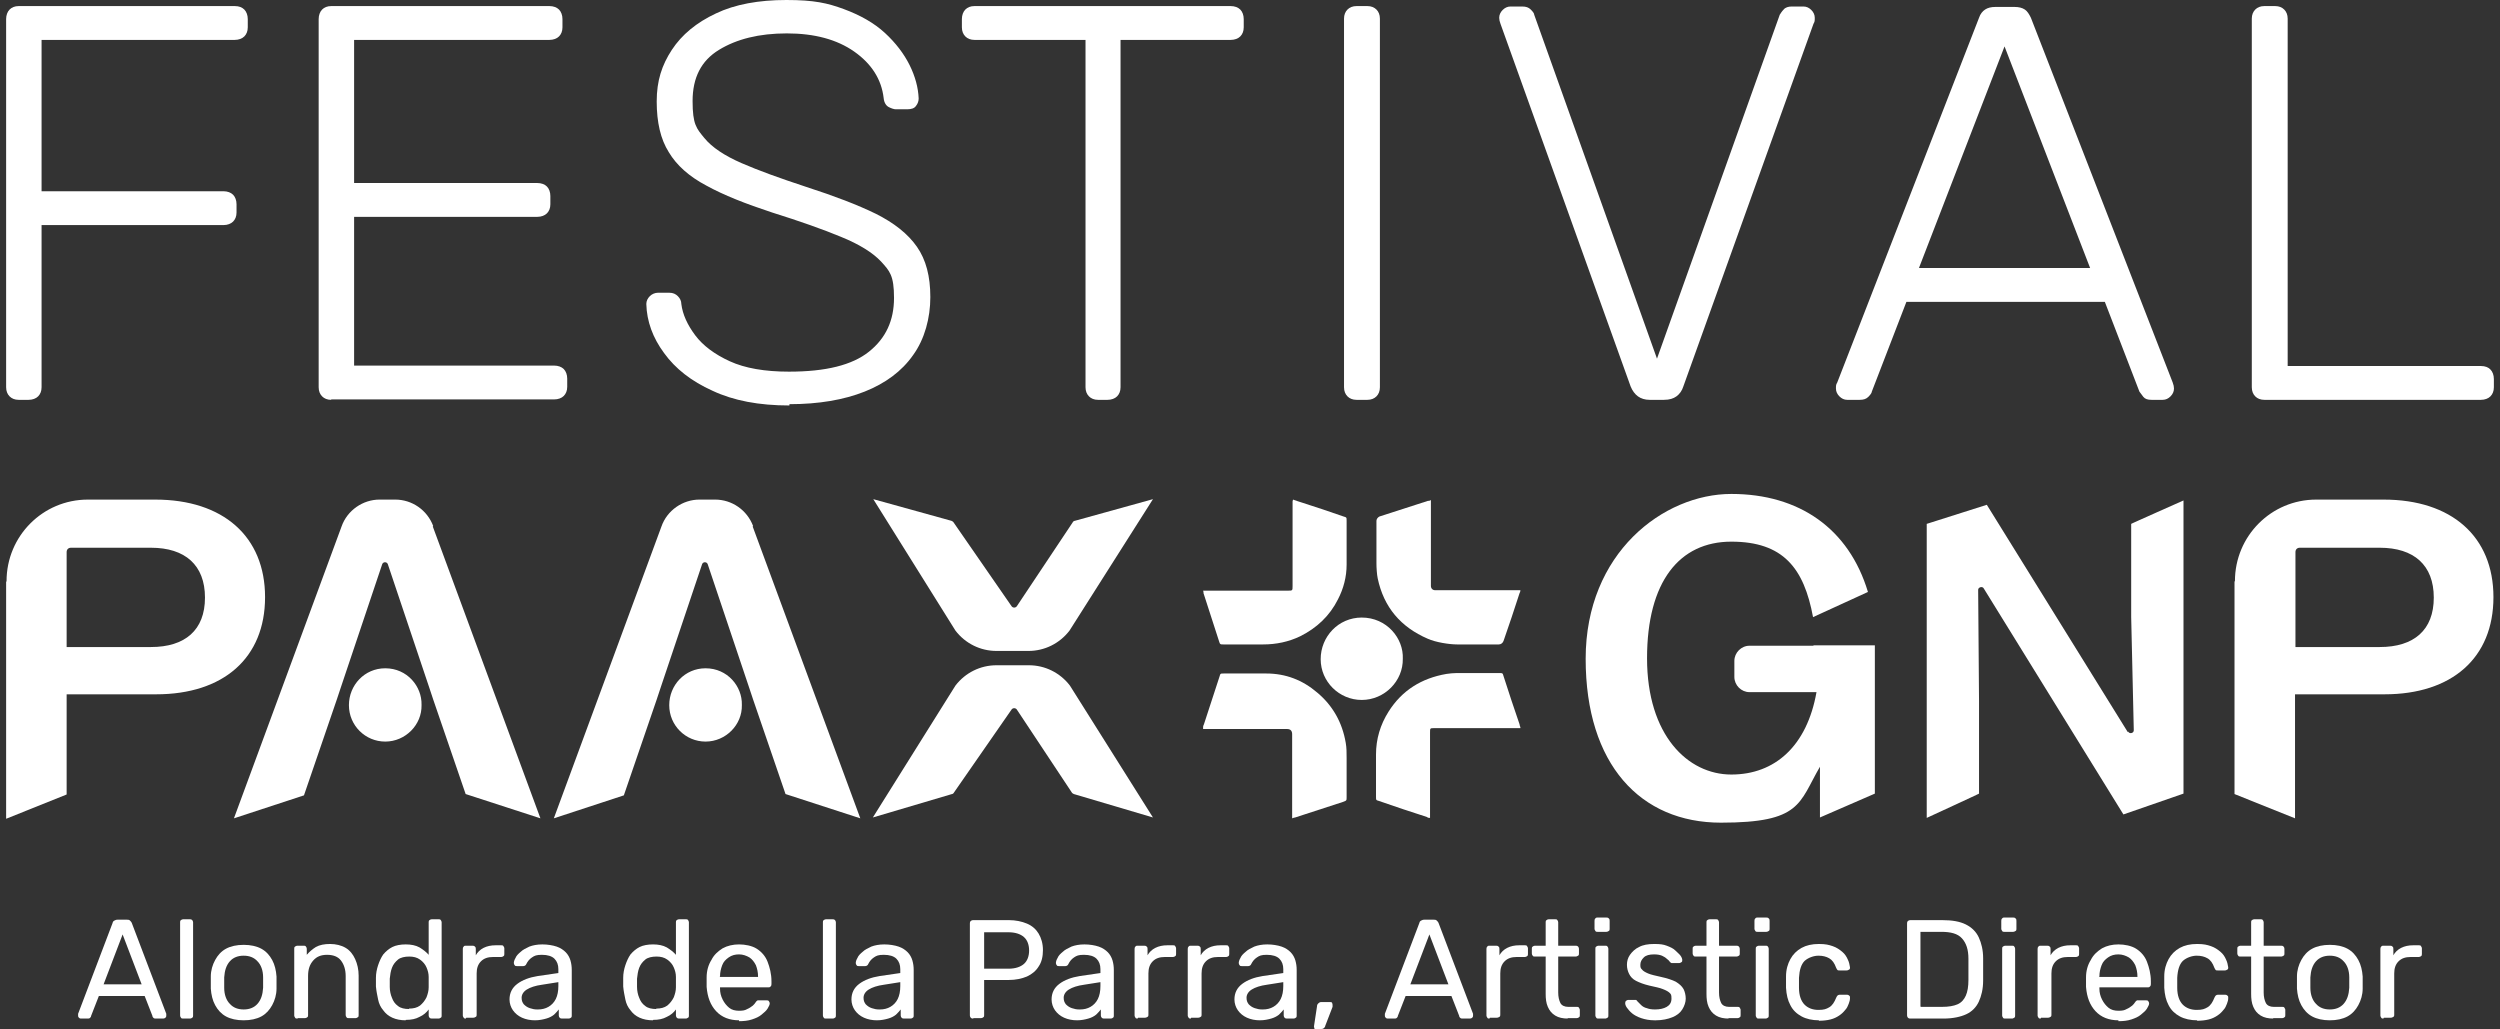 <svg width="204" height="84" viewBox="0 0 204 84" fill="none" xmlns="http://www.w3.org/2000/svg">
<rect x="0" y="0" width="204" height="84" fill="#333333" stroke="none"/>
<path d="M182.371 47.419C182.371 43.739 185.334 40.767 189.002 40.767H194.505C200.043 40.767 203.465 43.775 203.465 48.729C203.465 53.683 200.078 56.656 194.576 56.656H187.274V66.776L182.336 64.795V47.455L182.371 47.419ZM187.309 45.013V52.798H194.188C196.974 52.798 198.597 51.418 198.597 48.764C198.597 46.11 196.974 44.695 194.188 44.695H187.662C187.45 44.695 187.309 44.836 187.309 45.048V45.013Z" fill="white"/>
<path d="M1.523 32.627C1.205 32.627 0.959 32.521 0.782 32.344C0.606 32.167 0.5 31.92 0.5 31.601V1.557C0.5 1.239 0.606 0.956 0.782 0.779C0.959 0.602 1.205 0.496 1.523 0.496H19.16C19.512 0.496 19.759 0.602 19.936 0.779C20.112 0.956 20.218 1.239 20.218 1.557V2.23C20.218 2.548 20.112 2.796 19.936 2.973C19.759 3.15 19.477 3.256 19.16 3.256H3.392V15.606H18.243C18.56 15.606 18.842 15.712 19.019 15.889C19.195 16.066 19.301 16.349 19.301 16.668V17.34C19.301 17.659 19.195 17.906 19.019 18.083C18.842 18.26 18.56 18.366 18.243 18.366H3.392V31.601C3.392 31.92 3.287 32.167 3.11 32.344C2.934 32.521 2.652 32.627 2.334 32.627H1.523Z" fill="white"/>
<path d="M27.026 32.627C26.708 32.627 26.461 32.521 26.285 32.344C26.109 32.167 26.003 31.92 26.003 31.601V1.557C26.003 1.239 26.109 0.956 26.285 0.779C26.461 0.602 26.708 0.496 27.026 0.496H44.839C45.157 0.496 45.439 0.602 45.615 0.779C45.791 0.956 45.897 1.239 45.897 1.557V2.23C45.897 2.548 45.791 2.796 45.615 2.973C45.439 3.15 45.157 3.256 44.839 3.256H28.895V14.934H43.851C44.169 14.934 44.451 15.04 44.627 15.217C44.804 15.394 44.91 15.677 44.91 15.995V16.668C44.91 16.986 44.804 17.234 44.627 17.411C44.451 17.588 44.169 17.694 43.851 17.694H28.895V29.832H45.227C45.544 29.832 45.827 29.938 46.003 30.115C46.179 30.292 46.285 30.575 46.285 30.893V31.566C46.285 31.884 46.179 32.132 46.003 32.309C45.827 32.486 45.544 32.592 45.227 32.592H27.026V32.627Z" fill="white"/>
<path d="M64.416 33.087C61.947 33.087 59.866 32.698 58.137 31.884C56.409 31.106 55.104 30.079 54.187 28.806C53.269 27.567 52.776 26.222 52.74 24.807C52.74 24.559 52.846 24.347 53.023 24.17C53.199 23.993 53.446 23.887 53.693 23.887H54.61C54.927 23.887 55.139 23.993 55.315 24.17C55.492 24.347 55.597 24.559 55.597 24.807C55.703 25.656 56.091 26.505 56.726 27.355C57.361 28.204 58.313 28.912 59.548 29.478C60.783 30.044 62.405 30.327 64.381 30.327C67.379 30.327 69.531 29.796 70.906 28.699C72.282 27.602 72.952 26.151 72.952 24.311C72.952 22.471 72.599 22.117 71.894 21.339C71.188 20.596 70.095 19.923 68.613 19.322C67.167 18.72 65.263 18.048 63.005 17.34C60.853 16.632 59.054 15.925 57.643 15.146C56.232 14.403 55.209 13.483 54.575 12.421C53.904 11.36 53.587 9.979 53.587 8.281C53.587 6.582 54.01 5.308 54.821 4.07C55.633 2.831 56.832 1.84 58.419 1.097C59.971 0.354 61.911 0 64.169 0C66.427 0 67.52 0.248 68.86 0.743C70.201 1.239 71.329 1.876 72.211 2.69C73.093 3.503 73.763 4.388 74.222 5.308C74.68 6.228 74.927 7.148 74.963 8.033C74.963 8.245 74.892 8.458 74.751 8.635C74.61 8.847 74.363 8.918 74.01 8.918H73.093C72.952 8.918 72.74 8.847 72.529 8.741C72.317 8.635 72.141 8.387 72.106 7.998C71.929 6.476 71.118 5.202 69.707 4.211C68.296 3.22 66.462 2.725 64.204 2.725C61.947 2.725 60.112 3.185 58.666 4.07C57.22 4.954 56.515 6.334 56.515 8.245C56.515 10.156 56.832 10.475 57.467 11.253C58.102 12.032 59.125 12.704 60.501 13.306C61.876 13.907 63.64 14.544 65.791 15.252C68.084 15.995 69.954 16.703 71.471 17.446C72.952 18.189 74.081 19.074 74.822 20.136C75.562 21.197 75.915 22.542 75.915 24.241C75.915 25.939 75.457 27.673 74.504 28.983C73.587 30.292 72.247 31.283 70.553 31.955C68.86 32.627 66.814 32.981 64.416 32.981V33.087Z" fill="white"/>
<path d="M89.601 32.627C89.284 32.627 89.037 32.521 88.861 32.344C88.684 32.167 88.578 31.92 88.578 31.601V3.256H79.513C79.195 3.256 78.949 3.15 78.772 2.973C78.596 2.796 78.49 2.548 78.49 2.23V1.557C78.49 1.239 78.596 0.956 78.772 0.779C78.949 0.602 79.195 0.496 79.513 0.496H100.43C100.748 0.496 101.03 0.602 101.206 0.779C101.383 0.956 101.488 1.239 101.488 1.557V2.23C101.488 2.548 101.383 2.796 101.206 2.973C101.03 3.15 100.748 3.256 100.43 3.256H91.436V31.601C91.436 31.92 91.33 32.167 91.153 32.344C90.977 32.521 90.695 32.627 90.377 32.627H89.566H89.601Z" fill="white"/>
<path d="M116.762 40.802C116.762 40.943 116.762 41.049 116.762 41.156C116.762 43.385 116.762 45.579 116.762 47.808C116.762 48.021 116.903 48.162 117.115 48.162C119.337 48.162 121.524 48.162 123.746 48.162C123.852 48.162 123.958 48.162 124.064 48.162C124.064 48.268 124.028 48.339 123.993 48.41C123.57 49.719 123.147 50.993 122.688 52.303C122.617 52.48 122.476 52.586 122.3 52.586C121.171 52.586 120.042 52.586 118.914 52.586C118.243 52.586 117.15 52.409 116.515 52.126C114.293 51.17 112.917 49.542 112.423 47.207C112.353 46.888 112.318 46.322 112.318 45.968C112.318 44.8 112.318 43.668 112.318 42.5C112.318 42.359 112.423 42.217 112.564 42.146C113.87 41.722 115.21 41.297 116.515 40.872C116.586 40.872 116.656 40.872 116.762 40.802Z" fill="white"/>
<path d="M124.064 59.416C123.923 59.416 123.817 59.416 123.711 59.416C121.559 59.416 119.408 59.416 117.256 59.416C117.185 59.416 117.115 59.416 117.044 59.416C116.691 59.416 116.691 59.416 116.691 59.77C116.691 61.964 116.691 64.193 116.691 66.387C116.691 66.493 116.691 66.6 116.691 66.741C116.586 66.741 116.515 66.741 116.445 66.67C115.139 66.246 113.834 65.821 112.529 65.361C112.282 65.29 112.282 65.29 112.282 65.007C112.282 63.875 112.282 62.707 112.282 61.575C112.282 60.3 112.635 59.133 113.305 58.071C114.399 56.337 115.986 55.346 118.032 54.992C118.314 54.957 118.561 54.922 118.843 54.922C120.007 54.922 121.171 54.922 122.335 54.922C122.617 54.922 122.617 54.922 122.688 55.169C123.111 56.479 123.535 57.788 123.993 59.097C123.993 59.168 124.028 59.239 124.064 59.345V59.416Z" fill="white"/>
<path d="M105.51 40.767C105.792 40.873 106.039 40.944 106.25 41.014C107.379 41.368 108.508 41.757 109.637 42.147C109.884 42.218 109.884 42.218 109.884 42.501C109.884 43.704 109.884 44.907 109.884 46.075C109.884 47.066 109.637 48.021 109.178 48.906C108.508 50.251 107.45 51.241 106.109 51.914C105.157 52.374 104.134 52.586 103.076 52.586C101.982 52.586 100.924 52.586 99.831 52.586C99.584 52.586 99.549 52.586 99.478 52.338C99.055 51.029 98.631 49.72 98.208 48.41C98.208 48.34 98.208 48.269 98.173 48.198C98.279 48.198 98.384 48.198 98.49 48.198C99.266 48.198 100.042 48.198 100.854 48.198C102.265 48.198 103.675 48.198 105.086 48.198C105.474 48.198 105.474 48.198 105.474 47.809C105.474 45.615 105.474 43.421 105.474 41.262C105.474 41.156 105.474 41.05 105.474 40.908L105.51 40.767Z" fill="white"/>
<path d="M98.173 59.345C98.173 59.239 98.208 59.168 98.243 59.097C98.667 57.788 99.09 56.514 99.513 55.205C99.584 54.957 99.584 54.957 99.866 54.957C101.03 54.957 102.159 54.957 103.323 54.957C104.91 54.957 106.286 55.488 107.485 56.514C108.755 57.576 109.531 58.956 109.813 60.619C109.884 61.008 109.884 61.433 109.884 61.858C109.884 62.919 109.884 63.981 109.884 65.043C109.884 65.326 109.884 65.326 109.601 65.432C108.296 65.856 106.991 66.281 105.686 66.706C105.616 66.706 105.545 66.741 105.439 66.776C105.439 66.635 105.439 66.529 105.439 66.458C105.439 64.264 105.439 62.07 105.439 59.911C105.439 59.628 105.298 59.487 105.016 59.487C102.864 59.487 100.712 59.487 98.561 59.487C98.455 59.487 98.314 59.487 98.173 59.487V59.345Z" fill="white"/>
<path d="M114.469 53.754C114.504 55.559 112.988 57.116 111.118 57.116C109.284 57.116 107.767 55.629 107.767 53.789C107.767 51.949 109.213 50.392 111.118 50.392C113.164 50.392 114.54 52.091 114.469 53.754Z" fill="white"/>
<path d="M110.695 32.627C110.377 32.627 110.131 32.521 109.954 32.344C109.778 32.167 109.672 31.92 109.672 31.601V1.522C109.672 1.203 109.778 0.956 109.954 0.779C110.131 0.602 110.377 0.496 110.695 0.496H111.577C111.894 0.496 112.141 0.602 112.318 0.779C112.494 0.956 112.6 1.203 112.6 1.522V31.601C112.6 31.92 112.494 32.167 112.318 32.344C112.141 32.521 111.894 32.627 111.577 32.627H110.695Z" fill="white"/>
<path d="M134.61 32.627C134.222 32.627 133.905 32.521 133.658 32.344C133.411 32.167 133.2 31.884 133.058 31.53L122.441 1.946C122.37 1.769 122.335 1.593 122.335 1.451C122.335 1.203 122.441 0.991 122.617 0.814C122.794 0.637 123.005 0.531 123.252 0.531H124.205C124.522 0.531 124.734 0.602 124.91 0.779C125.087 0.956 125.192 1.097 125.192 1.203L135.21 29.266L145.228 1.203C145.298 1.097 145.404 0.92 145.545 0.779C145.686 0.602 145.933 0.531 146.215 0.531H147.168C147.415 0.531 147.626 0.637 147.803 0.814C147.979 0.991 148.085 1.203 148.085 1.451C148.085 1.699 148.085 1.769 147.979 1.946L137.362 31.53C137.256 31.884 137.044 32.167 136.797 32.344C136.551 32.521 136.233 32.627 135.774 32.627H134.505H134.61Z" fill="white"/>
<path d="M150.731 32.627C150.484 32.627 150.272 32.521 150.096 32.344C149.919 32.167 149.813 31.955 149.813 31.707C149.813 31.46 149.813 31.389 149.919 31.212L161.489 1.451C161.595 1.133 161.771 0.92 161.983 0.779C162.194 0.637 162.477 0.566 162.829 0.566H164.381C164.734 0.566 165.016 0.637 165.228 0.779C165.44 0.92 165.581 1.168 165.722 1.451L177.292 31.212C177.362 31.389 177.397 31.566 177.397 31.707C177.397 31.955 177.292 32.167 177.115 32.344C176.939 32.521 176.727 32.627 176.48 32.627H175.563C175.246 32.627 175.034 32.557 174.893 32.38C174.752 32.203 174.646 32.061 174.576 31.955L171.754 24.63H155.563L152.741 31.955C152.741 32.061 152.6 32.238 152.459 32.38C152.283 32.557 152.071 32.627 151.753 32.627H150.731ZM156.586 21.87H170.554L163.57 3.787L156.586 21.87Z" fill="white"/>
<path d="M184.77 32.627C184.452 32.627 184.205 32.521 184.029 32.344C183.853 32.167 183.747 31.92 183.747 31.601V1.522C183.747 1.203 183.853 0.956 184.029 0.779C184.205 0.602 184.452 0.496 184.77 0.496H185.652C185.969 0.496 186.216 0.602 186.392 0.779C186.569 0.956 186.674 1.203 186.674 1.522V29.867H202.442C202.795 29.867 203.041 29.973 203.218 30.15C203.394 30.327 203.5 30.61 203.5 30.929V31.601C203.5 31.92 203.394 32.167 203.218 32.344C203.041 32.521 202.759 32.627 202.442 32.627H184.77Z" fill="white"/>
<path d="M147.979 52.692H142.759C142.088 52.692 141.524 53.258 141.524 53.931V55.24C141.524 55.913 142.088 56.479 142.759 56.479H148.226C147.45 60.867 144.84 63.202 141.277 63.202C137.715 63.202 134.399 59.982 134.399 53.718C134.399 47.455 137.044 44.199 141.277 44.199C145.51 44.199 147.203 46.358 147.944 50.357L152.424 48.304C150.872 43.138 146.815 40.306 141.277 40.306C135.739 40.306 129.39 45.119 129.39 53.754C129.39 62.388 133.87 67.13 140.431 67.13C146.992 67.13 146.78 65.538 148.508 62.565V66.706L152.988 64.759V52.657H147.979V52.692Z" fill="white"/>
<path d="M173.658 59.699C173.764 59.911 174.117 59.84 174.117 59.593L173.905 50.357V42.748C173.87 42.748 178.173 40.837 178.173 40.837V64.759L173.27 66.458L161.877 48.021C161.771 47.809 161.418 47.915 161.418 48.127L161.489 57.222V64.759C161.524 64.759 157.221 66.741 157.221 66.741V42.748L162.124 41.191L173.623 59.734L173.658 59.699Z" fill="white"/>
<path d="M0.535 47.42C0.535 43.739 3.498 40.767 7.167 40.767H12.669C18.207 40.767 21.629 43.775 21.629 48.729C21.629 53.683 18.243 56.656 12.74 56.656H5.438V64.83L0.5 66.812V47.49L0.535 47.42ZM5.438 45.013V52.798H12.317C15.103 52.798 16.726 51.418 16.726 48.764C16.726 46.11 15.103 44.695 12.317 44.695H5.791C5.579 44.695 5.438 44.836 5.438 45.049V45.013Z" fill="white"/>
<path d="M60.536 57.54C60.571 59.133 59.231 60.513 57.573 60.513C55.95 60.513 54.61 59.203 54.61 57.54C54.61 55.913 55.88 54.532 57.573 54.532C59.372 54.532 60.571 56.019 60.536 57.505V57.54Z" fill="white"/>
<path d="M61.453 42.925C60.959 41.616 59.724 40.766 58.349 40.766H57.079C55.703 40.766 54.433 41.651 53.975 42.96L45.192 66.776L50.906 64.901L53.587 57.08L53.904 56.124L57.291 46.039C57.361 45.827 57.679 45.827 57.749 46.039L61.135 56.124L61.453 57.08L64.098 64.794L70.201 66.776L61.418 42.96L61.453 42.925Z" fill="white"/>
<path d="M35.35 42.925C34.857 41.616 33.622 40.766 32.246 40.766H30.976C29.601 40.766 28.331 41.651 27.872 42.96L19.089 66.776L24.804 64.901L27.484 57.08L27.802 56.124L31.188 46.039C31.259 45.827 31.576 45.827 31.647 46.039L35.033 56.124L35.35 57.08L37.996 64.794L44.098 66.776L35.315 42.96L35.35 42.925Z" fill="white"/>
<path d="M34.398 57.54C34.433 59.133 33.093 60.513 31.435 60.513C29.812 60.513 28.472 59.203 28.472 57.54C28.472 55.913 29.742 54.532 31.435 54.532C33.234 54.532 34.433 56.019 34.398 57.505V57.54Z" fill="white"/>
<path d="M83.957 54.285H81.312C80.007 54.285 78.772 54.886 77.961 55.948L71.224 66.706L77.679 64.795C77.749 64.795 77.82 64.724 77.855 64.653L82.546 57.894C82.652 57.753 82.864 57.753 82.97 57.894L87.45 64.653C87.485 64.724 87.555 64.759 87.626 64.795L94.081 66.706L87.308 55.948C86.497 54.886 85.263 54.285 83.957 54.285Z" fill="white"/>
<path d="M81.278 53.117H83.923C85.228 53.117 86.463 52.515 87.274 51.454L94.082 40.731L87.697 42.501C87.627 42.501 87.556 42.571 87.521 42.642L82.971 49.472C82.865 49.614 82.653 49.614 82.547 49.472L77.821 42.642C77.785 42.571 77.715 42.536 77.644 42.501L71.26 40.731L77.962 51.454C78.773 52.515 80.008 53.117 81.313 53.117H81.278Z" fill="white"/>
<path d="M6.62 83.115C6.549 83.115 6.514 83.115 6.443 83.045C6.373 82.974 6.373 82.939 6.373 82.868C6.373 82.797 6.373 82.797 6.373 82.726L9.195 75.295C9.195 75.224 9.265 75.153 9.336 75.118C9.406 75.082 9.477 75.047 9.583 75.047H10.359C10.464 75.047 10.535 75.047 10.606 75.118C10.676 75.189 10.711 75.224 10.747 75.295L13.569 82.726C13.569 82.762 13.569 82.797 13.569 82.868C13.569 82.939 13.569 82.974 13.498 83.045C13.463 83.08 13.392 83.115 13.322 83.115H12.722C12.616 83.115 12.581 83.115 12.51 83.045C12.475 83.009 12.44 82.974 12.44 82.903L11.805 81.275H8.066L7.431 82.903C7.431 82.939 7.431 82.974 7.36 83.045C7.29 83.115 7.255 83.115 7.149 83.115H6.549H6.62ZM8.454 80.32H11.558L10.006 76.25L8.454 80.32Z" fill="white"/>
<path d="M14.944 83.115C14.874 83.115 14.803 83.115 14.768 83.045C14.733 83.009 14.697 82.939 14.697 82.868V75.259C14.697 75.189 14.697 75.118 14.768 75.082C14.803 75.047 14.874 75.012 14.944 75.012H15.473C15.544 75.012 15.615 75.012 15.685 75.082C15.72 75.118 15.756 75.189 15.756 75.259V82.868C15.756 82.939 15.756 83.009 15.685 83.045C15.65 83.08 15.579 83.115 15.473 83.115H14.944Z" fill="white"/>
<path d="M19.883 83.257C19.318 83.257 18.825 83.151 18.436 82.939C18.049 82.726 17.766 82.408 17.555 82.019C17.343 81.629 17.237 81.169 17.202 80.674C17.202 80.532 17.202 80.391 17.202 80.178C17.202 79.966 17.202 79.824 17.202 79.683C17.202 79.188 17.343 78.727 17.555 78.338C17.766 77.949 18.049 77.63 18.436 77.418C18.825 77.206 19.318 77.1 19.883 77.1C20.447 77.1 20.941 77.206 21.329 77.418C21.717 77.63 21.999 77.949 22.211 78.338C22.422 78.727 22.528 79.188 22.564 79.683C22.564 79.789 22.564 79.966 22.564 80.178C22.564 80.391 22.564 80.532 22.564 80.674C22.564 81.169 22.422 81.629 22.211 82.019C21.999 82.408 21.717 82.726 21.329 82.939C20.941 83.151 20.447 83.257 19.883 83.257ZM19.883 82.372C20.341 82.372 20.729 82.231 21.012 81.912C21.294 81.594 21.435 81.169 21.47 80.603C21.47 80.497 21.47 80.355 21.47 80.178C21.47 80.001 21.47 79.86 21.47 79.754C21.47 79.188 21.294 78.727 21.012 78.444C20.729 78.126 20.341 77.984 19.883 77.984C19.424 77.984 19.036 78.126 18.754 78.444C18.472 78.763 18.331 79.188 18.295 79.754C18.295 79.86 18.295 80.001 18.295 80.178C18.295 80.355 18.295 80.497 18.295 80.603C18.295 81.169 18.472 81.629 18.754 81.912C19.036 82.231 19.424 82.372 19.883 82.372Z" fill="white"/>
<path d="M24.257 83.115C24.186 83.115 24.116 83.115 24.08 83.045C24.045 82.974 24.01 82.939 24.01 82.868V77.418C24.01 77.347 24.01 77.277 24.08 77.241C24.116 77.206 24.186 77.17 24.257 77.17H24.786C24.856 77.17 24.927 77.17 24.962 77.241C24.997 77.277 25.033 77.347 25.033 77.418V77.913C25.244 77.666 25.491 77.454 25.773 77.277C26.091 77.1 26.479 77.029 26.937 77.029C27.396 77.029 27.855 77.135 28.207 77.347C28.56 77.56 28.807 77.878 28.983 78.267C29.16 78.657 29.265 79.117 29.265 79.612V82.832C29.265 82.903 29.265 82.974 29.195 83.009C29.124 83.045 29.089 83.08 29.019 83.08H28.454C28.384 83.08 28.313 83.08 28.278 83.009C28.242 82.974 28.207 82.903 28.207 82.832V79.647C28.207 79.117 28.066 78.692 27.819 78.374C27.572 78.055 27.184 77.913 26.691 77.913C26.197 77.913 25.844 78.055 25.562 78.374C25.28 78.692 25.139 79.081 25.139 79.647V82.832C25.139 82.903 25.139 82.974 25.068 83.009C25.033 83.045 24.962 83.08 24.892 83.08H24.327L24.257 83.115Z" fill="white"/>
<path d="M33.11 83.257C32.687 83.257 32.334 83.186 32.017 83.045C31.699 82.903 31.452 82.691 31.276 82.443C31.064 82.195 30.923 81.912 30.853 81.558C30.782 81.205 30.712 80.886 30.676 80.497C30.676 80.391 30.676 80.249 30.676 80.143C30.676 80.037 30.676 79.931 30.676 79.789C30.676 79.435 30.747 79.081 30.853 78.763C30.959 78.444 31.1 78.126 31.276 77.878C31.488 77.63 31.735 77.418 32.017 77.276C32.299 77.135 32.687 77.064 33.11 77.064C33.533 77.064 33.922 77.135 34.239 77.312C34.521 77.489 34.768 77.666 34.98 77.913V75.259C34.98 75.189 34.98 75.118 35.05 75.082C35.086 75.047 35.156 75.012 35.227 75.012H35.791C35.862 75.012 35.932 75.012 35.967 75.082C36.003 75.118 36.038 75.189 36.038 75.259V82.868C36.038 82.939 36.038 83.009 35.967 83.045C35.897 83.08 35.862 83.115 35.791 83.115H35.262C35.191 83.115 35.121 83.115 35.05 83.045C35.015 83.009 34.98 82.939 34.98 82.868V82.372C34.803 82.62 34.556 82.832 34.239 82.974C33.922 83.151 33.569 83.222 33.11 83.222V83.257ZM33.357 82.302C33.745 82.302 34.027 82.231 34.274 82.054C34.486 81.877 34.662 81.665 34.803 81.382C34.909 81.098 34.98 80.851 34.98 80.568C34.98 80.461 34.98 80.284 34.98 80.143C34.98 80.001 34.98 79.824 34.98 79.718C34.98 79.435 34.909 79.188 34.803 78.94C34.697 78.692 34.521 78.48 34.274 78.303C34.027 78.126 33.745 78.055 33.392 78.055C33.04 78.055 32.687 78.126 32.475 78.303C32.264 78.48 32.087 78.692 31.982 78.975C31.876 79.258 31.84 79.541 31.805 79.86C31.805 80.072 31.805 80.32 31.805 80.532C31.805 80.851 31.876 81.169 31.982 81.417C32.087 81.7 32.228 81.912 32.475 82.089C32.687 82.266 33.004 82.337 33.392 82.337L33.357 82.302Z" fill="white"/>
<path d="M38.013 83.115C37.943 83.115 37.872 83.115 37.837 83.045C37.802 82.974 37.766 82.939 37.766 82.868V77.454C37.766 77.383 37.766 77.312 37.837 77.241C37.872 77.17 37.943 77.17 38.013 77.17H38.542C38.613 77.17 38.684 77.17 38.754 77.241C38.825 77.312 38.825 77.347 38.825 77.454V77.949C38.966 77.701 39.177 77.489 39.459 77.347C39.742 77.206 40.059 77.135 40.447 77.135H40.906C40.976 77.135 41.047 77.135 41.082 77.206C41.117 77.277 41.153 77.312 41.153 77.383V77.843C41.153 77.914 41.153 77.984 41.082 78.02C41.047 78.055 40.976 78.091 40.906 78.091H40.236C39.812 78.091 39.495 78.197 39.248 78.444C39.001 78.692 38.895 79.011 38.895 79.435V82.797C38.895 82.868 38.895 82.939 38.825 82.974C38.754 83.009 38.719 83.045 38.613 83.045H38.048L38.013 83.115Z" fill="white"/>
<path d="M43.657 83.257C43.269 83.257 42.916 83.186 42.599 83.045C42.281 82.903 42.035 82.691 41.858 82.443C41.682 82.195 41.576 81.877 41.576 81.558C41.576 81.028 41.788 80.603 42.211 80.284C42.634 79.966 43.199 79.754 43.869 79.647L45.562 79.4V79.081C45.562 78.727 45.456 78.444 45.244 78.232C45.033 78.02 44.68 77.913 44.221 77.913C43.763 77.913 43.622 77.984 43.41 78.126C43.199 78.267 43.057 78.444 42.952 78.657C42.916 78.763 42.81 78.834 42.705 78.834H42.176C42.105 78.834 42.035 78.834 41.999 78.763C41.964 78.727 41.929 78.657 41.929 78.586C41.929 78.48 41.964 78.338 42.07 78.161C42.14 77.984 42.281 77.843 42.493 77.666C42.669 77.489 42.916 77.383 43.199 77.241C43.481 77.135 43.833 77.064 44.257 77.064C44.68 77.064 45.103 77.135 45.421 77.241C45.738 77.347 45.985 77.524 46.161 77.701C46.338 77.878 46.479 78.126 46.55 78.374C46.62 78.621 46.655 78.869 46.655 79.152V82.868C46.655 82.939 46.655 83.009 46.585 83.045C46.55 83.08 46.479 83.115 46.408 83.115H45.879C45.809 83.115 45.738 83.115 45.668 83.045C45.632 83.009 45.597 82.939 45.597 82.868V82.372C45.491 82.514 45.35 82.656 45.209 82.797C45.033 82.939 44.821 83.045 44.574 83.115C44.327 83.186 44.01 83.257 43.657 83.257ZM43.904 82.372C44.221 82.372 44.504 82.302 44.751 82.16C44.998 82.019 45.209 81.806 45.35 81.523C45.491 81.24 45.562 80.886 45.562 80.461V80.143L44.221 80.355C43.692 80.426 43.269 80.568 42.987 80.745C42.705 80.921 42.564 81.169 42.564 81.417C42.564 81.665 42.634 81.806 42.74 81.948C42.881 82.089 43.022 82.195 43.234 82.266C43.445 82.337 43.622 82.372 43.833 82.372H43.904Z" fill="white"/>
<path d="M53.287 83.257C52.863 83.257 52.511 83.186 52.193 83.045C51.876 82.903 51.629 82.691 51.452 82.443C51.241 82.195 51.1 81.912 51.029 81.558C50.959 81.205 50.888 80.886 50.853 80.497C50.853 80.391 50.853 80.249 50.853 80.143C50.853 80.037 50.853 79.931 50.853 79.789C50.853 79.435 50.923 79.081 51.029 78.763C51.135 78.444 51.276 78.126 51.452 77.878C51.664 77.63 51.911 77.418 52.193 77.276C52.475 77.135 52.863 77.064 53.287 77.064C53.71 77.064 54.098 77.135 54.415 77.312C54.697 77.489 54.944 77.666 55.156 77.913V75.259C55.156 75.189 55.156 75.118 55.227 75.082C55.262 75.047 55.333 75.012 55.403 75.012H55.967C56.038 75.012 56.108 75.012 56.144 75.082C56.179 75.118 56.214 75.189 56.214 75.259V82.868C56.214 82.939 56.214 83.009 56.144 83.045C56.073 83.08 56.038 83.115 55.967 83.115H55.438C55.368 83.115 55.297 83.115 55.227 83.045C55.191 83.009 55.156 82.939 55.156 82.868V82.372C54.98 82.62 54.733 82.832 54.415 82.974C54.098 83.151 53.745 83.222 53.287 83.222V83.257ZM53.533 82.302C53.922 82.302 54.204 82.231 54.451 82.054C54.662 81.877 54.839 81.665 54.98 81.382C55.086 81.098 55.156 80.851 55.156 80.568C55.156 80.461 55.156 80.284 55.156 80.143C55.156 80.001 55.156 79.824 55.156 79.718C55.156 79.435 55.086 79.188 54.98 78.94C54.874 78.692 54.698 78.48 54.451 78.303C54.204 78.126 53.922 78.055 53.569 78.055C53.216 78.055 52.863 78.126 52.652 78.303C52.44 78.48 52.264 78.692 52.158 78.975C52.052 79.258 52.017 79.541 51.981 79.86C51.981 80.072 51.981 80.32 51.981 80.532C51.981 80.851 52.052 81.169 52.158 81.417C52.264 81.7 52.405 81.912 52.652 82.089C52.863 82.266 53.181 82.337 53.569 82.337L53.533 82.302Z" fill="white"/>
<path d="M60.306 83.257C59.53 83.257 58.895 83.009 58.437 82.514C57.978 82.019 57.731 81.382 57.661 80.532C57.661 80.426 57.661 80.32 57.661 80.143C57.661 79.966 57.661 79.86 57.661 79.754C57.661 79.223 57.802 78.727 58.049 78.338C58.261 77.913 58.578 77.63 58.966 77.383C59.354 77.17 59.813 77.064 60.306 77.064C60.8 77.064 61.365 77.17 61.753 77.418C62.141 77.666 62.458 78.02 62.635 78.48C62.811 78.94 62.952 79.471 62.952 80.072V80.284C62.952 80.355 62.952 80.426 62.881 80.497C62.811 80.568 62.776 80.568 62.705 80.568H58.754V80.674C58.754 80.992 58.825 81.275 58.966 81.558C59.107 81.841 59.283 82.054 59.495 82.231C59.707 82.408 59.989 82.478 60.306 82.478C60.624 82.478 60.8 82.443 60.977 82.337C61.153 82.266 61.294 82.16 61.435 82.054C61.541 81.948 61.612 81.877 61.647 81.806C61.717 81.7 61.753 81.665 61.823 81.629C61.858 81.629 61.929 81.629 62 81.629H62.564C62.635 81.629 62.705 81.629 62.74 81.7C62.776 81.735 62.811 81.806 62.811 81.877C62.811 81.983 62.74 82.125 62.635 82.302C62.529 82.478 62.352 82.62 62.141 82.797C61.929 82.974 61.682 83.08 61.365 83.186C61.047 83.292 60.694 83.328 60.306 83.328V83.257ZM58.719 79.718H61.858C61.858 79.329 61.788 79.046 61.682 78.763C61.541 78.48 61.365 78.267 61.153 78.126C60.906 77.984 60.624 77.878 60.306 77.878C59.989 77.878 59.707 77.949 59.46 78.126C59.213 78.303 59.037 78.48 58.931 78.763C58.825 79.046 58.754 79.329 58.754 79.683L58.719 79.718Z" fill="white"/>
<path d="M67.396 83.115C67.326 83.115 67.255 83.115 67.22 83.045C67.184 83.009 67.149 82.939 67.149 82.868V75.259C67.149 75.189 67.149 75.118 67.22 75.082C67.255 75.047 67.326 75.012 67.396 75.012H67.925C67.996 75.012 68.066 75.012 68.137 75.082C68.172 75.118 68.207 75.189 68.207 75.259V82.868C68.207 82.939 68.207 83.009 68.137 83.045C68.102 83.08 68.031 83.115 67.925 83.115H67.396Z" fill="white"/>
<path d="M71.559 83.257C71.171 83.257 70.818 83.186 70.501 83.045C70.183 82.903 69.936 82.691 69.76 82.443C69.584 82.195 69.478 81.877 69.478 81.558C69.478 81.028 69.689 80.603 70.112 80.284C70.536 79.966 71.1 79.754 71.77 79.647L73.463 79.4V79.081C73.463 78.727 73.358 78.444 73.146 78.232C72.934 78.02 72.582 77.913 72.123 77.913C71.665 77.913 71.523 77.984 71.312 78.126C71.1 78.267 70.959 78.444 70.853 78.657C70.818 78.763 70.712 78.834 70.606 78.834H70.077C70.007 78.834 69.936 78.834 69.901 78.763C69.866 78.727 69.83 78.657 69.83 78.586C69.83 78.48 69.866 78.338 69.972 78.161C70.042 77.984 70.183 77.843 70.395 77.666C70.571 77.489 70.818 77.383 71.1 77.241C71.382 77.135 71.735 77.064 72.158 77.064C72.582 77.064 73.005 77.135 73.323 77.241C73.64 77.347 73.887 77.524 74.063 77.701C74.24 77.878 74.381 78.126 74.451 78.374C74.522 78.621 74.557 78.869 74.557 79.152V82.868C74.557 82.939 74.557 83.009 74.487 83.045C74.451 83.08 74.381 83.115 74.31 83.115H73.781C73.71 83.115 73.64 83.115 73.569 83.045C73.534 83.009 73.499 82.939 73.499 82.868V82.372C73.393 82.514 73.252 82.656 73.111 82.797C72.934 82.939 72.723 83.045 72.476 83.115C72.229 83.186 71.912 83.257 71.559 83.257ZM71.806 82.372C72.123 82.372 72.405 82.302 72.652 82.16C72.899 82.019 73.111 81.806 73.252 81.523C73.393 81.24 73.463 80.886 73.463 80.461V80.143L72.123 80.355C71.594 80.426 71.171 80.568 70.889 80.745C70.606 80.921 70.465 81.169 70.465 81.417C70.465 81.665 70.536 81.806 70.642 81.948C70.783 82.089 70.924 82.195 71.135 82.266C71.347 82.337 71.523 82.372 71.735 82.372H71.806Z" fill="white"/>
<path d="M79.425 83.115C79.354 83.115 79.284 83.115 79.213 83.045C79.178 83.009 79.142 82.939 79.142 82.868V75.366C79.142 75.295 79.142 75.224 79.213 75.153C79.248 75.118 79.319 75.082 79.425 75.082H82.317C82.881 75.082 83.375 75.189 83.799 75.366C84.222 75.543 84.539 75.826 84.751 76.18C84.963 76.533 85.104 76.993 85.104 77.524C85.104 78.055 84.998 78.515 84.751 78.869C84.539 79.223 84.187 79.506 83.799 79.683C83.375 79.86 82.881 79.966 82.317 79.966H80.306V82.832C80.306 82.903 80.306 82.974 80.236 83.009C80.201 83.045 80.13 83.08 80.024 83.08H79.425V83.115ZM80.306 79.046H82.282C82.846 79.046 83.269 78.904 83.552 78.657C83.834 78.409 83.975 78.02 83.975 77.56C83.975 77.1 83.834 76.71 83.552 76.463C83.269 76.215 82.846 76.073 82.282 76.073H80.306V79.046Z" fill="white"/>
<path d="M87.89 83.257C87.502 83.257 87.15 83.186 86.832 83.045C86.514 82.903 86.268 82.691 86.091 82.443C85.915 82.195 85.809 81.877 85.809 81.558C85.809 81.028 86.021 80.603 86.444 80.284C86.867 79.966 87.432 79.754 88.102 79.647L89.795 79.4V79.081C89.795 78.727 89.689 78.444 89.478 78.232C89.266 78.02 88.913 77.913 88.455 77.913C87.996 77.913 87.855 77.984 87.643 78.126C87.432 78.267 87.291 78.444 87.185 78.657C87.15 78.763 87.044 78.834 86.938 78.834H86.409C86.338 78.834 86.268 78.834 86.232 78.763C86.197 78.727 86.162 78.657 86.162 78.586C86.162 78.48 86.197 78.338 86.303 78.161C86.373 77.984 86.514 77.843 86.726 77.666C86.903 77.489 87.15 77.383 87.432 77.241C87.714 77.135 88.067 77.064 88.49 77.064C88.913 77.064 89.336 77.135 89.654 77.241C89.971 77.347 90.218 77.524 90.395 77.701C90.571 77.878 90.712 78.126 90.783 78.374C90.853 78.621 90.888 78.869 90.888 79.152V82.868C90.888 82.939 90.888 83.009 90.818 83.045C90.783 83.08 90.712 83.115 90.642 83.115H90.112C90.042 83.115 89.971 83.115 89.901 83.045C89.865 83.009 89.83 82.939 89.83 82.868V82.372C89.724 82.514 89.583 82.656 89.442 82.797C89.266 82.939 89.054 83.045 88.807 83.115C88.56 83.186 88.243 83.257 87.89 83.257ZM88.137 82.372C88.455 82.372 88.737 82.302 88.984 82.16C89.231 82.019 89.442 81.806 89.583 81.523C89.724 81.24 89.795 80.886 89.795 80.461V80.143L88.455 80.355C87.925 80.426 87.502 80.568 87.22 80.745C86.938 80.921 86.797 81.169 86.797 81.417C86.797 81.665 86.867 81.806 86.973 81.948C87.114 82.089 87.255 82.195 87.467 82.266C87.679 82.337 87.855 82.372 88.067 82.372H88.137Z" fill="white"/>
<path d="M92.829 83.115C92.758 83.115 92.688 83.115 92.652 83.045C92.617 82.974 92.582 82.939 92.582 82.868V77.454C92.582 77.383 92.582 77.312 92.652 77.241C92.688 77.17 92.758 77.17 92.829 77.17H93.358C93.428 77.17 93.499 77.17 93.57 77.241C93.64 77.312 93.64 77.347 93.64 77.454V77.949C93.781 77.701 93.993 77.489 94.275 77.347C94.557 77.206 94.875 77.135 95.263 77.135H95.721C95.792 77.135 95.862 77.135 95.898 77.206C95.933 77.277 95.968 77.312 95.968 77.383V77.843C95.968 77.914 95.968 77.984 95.898 78.02C95.862 78.055 95.792 78.091 95.721 78.091H95.051C94.628 78.091 94.31 78.197 94.063 78.444C93.817 78.692 93.711 79.011 93.711 79.435V82.797C93.711 82.868 93.711 82.939 93.64 82.974C93.57 83.009 93.534 83.045 93.428 83.045H92.864L92.829 83.115Z" fill="white"/>
<path d="M97.167 83.115C97.097 83.115 97.026 83.115 96.991 83.045C96.955 82.974 96.92 82.939 96.92 82.868V77.454C96.92 77.383 96.92 77.312 96.991 77.241C97.026 77.17 97.097 77.17 97.167 77.17H97.696C97.767 77.17 97.837 77.17 97.908 77.241C97.978 77.312 97.978 77.347 97.978 77.454V77.949C98.119 77.701 98.331 77.489 98.613 77.347C98.895 77.206 99.213 77.135 99.601 77.135H100.059C100.13 77.135 100.201 77.135 100.236 77.206C100.271 77.277 100.306 77.312 100.306 77.383V77.843C100.306 77.914 100.306 77.984 100.236 78.02C100.201 78.055 100.13 78.091 100.059 78.091H99.389C98.966 78.091 98.648 78.197 98.402 78.444C98.155 78.692 98.049 79.011 98.049 79.435V82.797C98.049 82.868 98.049 82.939 97.978 82.974C97.908 83.009 97.873 83.045 97.767 83.045H97.202L97.167 83.115Z" fill="white"/>
<path d="M102.811 83.257C102.423 83.257 102.07 83.186 101.753 83.045C101.435 82.903 101.188 82.691 101.012 82.443C100.835 82.195 100.73 81.877 100.73 81.558C100.73 81.028 100.941 80.603 101.365 80.284C101.788 79.966 102.352 79.754 103.022 79.647L104.716 79.4V79.081C104.716 78.727 104.61 78.444 104.398 78.232C104.186 78.02 103.834 77.913 103.375 77.913C102.917 77.913 102.776 77.984 102.564 78.126C102.352 78.267 102.211 78.444 102.105 78.657C102.07 78.763 101.964 78.834 101.858 78.834H101.329C101.259 78.834 101.188 78.834 101.153 78.763C101.118 78.727 101.082 78.657 101.082 78.586C101.082 78.48 101.118 78.338 101.223 78.161C101.294 77.984 101.435 77.843 101.647 77.666C101.823 77.489 102.07 77.383 102.352 77.241C102.634 77.135 102.987 77.064 103.41 77.064C103.834 77.064 104.257 77.135 104.574 77.241C104.892 77.347 105.139 77.524 105.315 77.701C105.492 77.878 105.633 78.126 105.703 78.374C105.774 78.621 105.809 78.869 105.809 79.152V82.868C105.809 82.939 105.809 83.009 105.739 83.045C105.703 83.08 105.633 83.115 105.562 83.115H105.033C104.962 83.115 104.892 83.115 104.821 83.045C104.786 83.009 104.751 82.939 104.751 82.868V82.372C104.645 82.514 104.504 82.656 104.363 82.797C104.186 82.939 103.975 83.045 103.728 83.115C103.481 83.186 103.164 83.257 102.811 83.257ZM103.058 82.372C103.375 82.372 103.657 82.302 103.904 82.16C104.151 82.019 104.363 81.806 104.504 81.523C104.645 81.24 104.716 80.886 104.716 80.461V80.143L103.375 80.355C102.846 80.426 102.423 80.568 102.141 80.745C101.858 80.921 101.717 81.169 101.717 81.417C101.717 81.665 101.788 81.806 101.894 81.948C102.035 82.089 102.176 82.195 102.388 82.266C102.599 82.337 102.776 82.372 102.987 82.372H103.058Z" fill="white"/>
<path d="M107.397 84C107.326 84 107.291 84 107.255 83.929C107.255 83.894 107.22 83.823 107.22 83.752L107.467 82.125C107.467 82.018 107.502 81.948 107.573 81.877C107.643 81.806 107.714 81.771 107.785 81.771H108.561C108.631 81.771 108.666 81.771 108.702 81.841C108.702 81.877 108.737 81.912 108.737 81.983C108.737 82.054 108.737 82.089 108.737 82.16L108.137 83.717C108.137 83.788 108.067 83.859 108.032 83.894C107.996 83.929 107.926 83.965 107.82 83.965H107.432L107.397 84Z" fill="white"/>
<path d="M155.898 83.115C155.827 83.115 155.757 83.115 155.686 83.045C155.651 83.009 155.616 82.939 155.616 82.868V75.366C155.616 75.295 155.616 75.224 155.686 75.153C155.721 75.118 155.792 75.083 155.898 75.083H158.508C159.284 75.083 159.919 75.189 160.413 75.436C160.907 75.684 161.259 76.038 161.471 76.498C161.683 76.958 161.824 77.524 161.824 78.197C161.824 78.55 161.824 78.834 161.824 79.117C161.824 79.4 161.824 79.683 161.824 80.001C161.824 80.709 161.683 81.275 161.471 81.735C161.259 82.195 160.907 82.549 160.448 82.762C159.989 82.974 159.355 83.115 158.579 83.115H155.898ZM156.744 82.16H158.473C159.002 82.16 159.425 82.089 159.743 81.948C160.06 81.806 160.272 81.558 160.413 81.24C160.554 80.921 160.624 80.497 160.624 79.966C160.624 79.754 160.624 79.541 160.624 79.364V78.834C160.624 78.657 160.624 78.48 160.624 78.232C160.624 77.489 160.448 76.958 160.095 76.569C159.743 76.18 159.178 76.038 158.402 76.038H156.709V82.125L156.744 82.16Z" fill="white"/>
<path d="M163.552 76.038C163.482 76.038 163.411 76.038 163.376 75.967C163.34 75.897 163.305 75.861 163.305 75.79V75.153C163.305 75.083 163.305 75.012 163.376 74.941C163.446 74.87 163.482 74.87 163.552 74.87H164.258C164.328 74.87 164.399 74.87 164.469 74.941C164.54 75.012 164.54 75.047 164.54 75.153V75.79C164.54 75.861 164.54 75.932 164.469 75.967C164.399 76.003 164.363 76.038 164.258 76.038H163.552ZM163.623 83.115C163.552 83.115 163.482 83.115 163.446 83.045C163.411 82.974 163.376 82.939 163.376 82.868V77.418C163.376 77.347 163.376 77.277 163.446 77.241C163.482 77.206 163.552 77.17 163.623 77.17H164.187C164.258 77.17 164.328 77.17 164.363 77.241C164.399 77.277 164.434 77.347 164.434 77.418V82.868C164.434 82.939 164.434 83.009 164.363 83.045C164.293 83.08 164.258 83.115 164.187 83.115H163.623Z" fill="white"/>
<path d="M166.515 83.115C166.445 83.115 166.374 83.115 166.339 83.045C166.303 82.974 166.268 82.939 166.268 82.868V77.454C166.268 77.383 166.268 77.312 166.339 77.241C166.374 77.17 166.445 77.17 166.515 77.17H167.044C167.115 77.17 167.185 77.17 167.256 77.241C167.326 77.312 167.326 77.347 167.326 77.454V77.949C167.467 77.701 167.679 77.489 167.961 77.347C168.243 77.206 168.561 77.135 168.949 77.135H169.408C169.478 77.135 169.549 77.135 169.584 77.206C169.619 77.277 169.654 77.312 169.654 77.383V77.843C169.654 77.914 169.654 77.984 169.584 78.02C169.549 78.055 169.478 78.091 169.408 78.091H168.737C168.314 78.091 167.997 78.197 167.75 78.444C167.503 78.692 167.397 79.011 167.397 79.435V82.797C167.397 82.868 167.397 82.939 167.326 82.974C167.256 83.009 167.221 83.045 167.115 83.045H166.55L166.515 83.115Z" fill="white"/>
<path d="M172.864 83.257C172.088 83.257 171.453 83.009 170.995 82.514C170.536 82.019 170.289 81.382 170.219 80.532C170.219 80.426 170.219 80.32 170.219 80.143C170.219 79.966 170.219 79.86 170.219 79.754C170.219 79.223 170.36 78.728 170.607 78.338C170.818 77.914 171.136 77.63 171.524 77.383C171.912 77.17 172.37 77.064 172.864 77.064C173.358 77.064 173.923 77.17 174.311 77.418C174.699 77.666 175.016 78.02 175.192 78.48C175.369 78.94 175.51 79.471 175.51 80.072V80.284C175.51 80.355 175.51 80.426 175.439 80.497C175.369 80.568 175.334 80.568 175.263 80.568H171.312V80.674C171.312 80.992 171.383 81.275 171.524 81.558C171.665 81.842 171.841 82.054 172.053 82.231C172.265 82.408 172.547 82.478 172.864 82.478C173.182 82.478 173.358 82.443 173.535 82.337C173.711 82.266 173.852 82.16 173.993 82.054C174.099 81.948 174.169 81.877 174.205 81.806C174.275 81.7 174.311 81.665 174.381 81.629C174.416 81.629 174.487 81.629 174.557 81.629H175.122C175.192 81.629 175.263 81.629 175.298 81.7C175.333 81.735 175.369 81.806 175.369 81.877C175.369 81.983 175.298 82.125 175.192 82.302C175.087 82.478 174.91 82.62 174.699 82.797C174.487 82.974 174.24 83.08 173.923 83.186C173.605 83.293 173.252 83.328 172.864 83.328V83.257ZM171.277 79.718H174.416C174.416 79.329 174.346 79.046 174.24 78.763C174.099 78.48 173.923 78.267 173.711 78.126C173.464 77.984 173.182 77.878 172.864 77.878C172.547 77.878 172.265 77.949 172.018 78.126C171.771 78.303 171.594 78.48 171.489 78.763C171.383 79.046 171.312 79.329 171.312 79.683L171.277 79.718Z" fill="white"/>
<path d="M179.284 83.257C178.755 83.257 178.261 83.151 177.873 82.939C177.485 82.726 177.168 82.443 176.956 82.019C176.744 81.629 176.639 81.169 176.603 80.603C176.603 80.497 176.603 80.32 176.603 80.143C176.603 79.966 176.603 79.789 176.603 79.683C176.603 79.117 176.744 78.657 176.956 78.267C177.168 77.878 177.485 77.56 177.873 77.347C178.261 77.135 178.72 77.029 179.284 77.029C179.849 77.029 180.095 77.1 180.413 77.206C180.73 77.312 180.977 77.489 181.189 77.666C181.401 77.843 181.542 78.055 181.647 78.303C181.753 78.515 181.789 78.728 181.824 78.94C181.824 79.011 181.824 79.081 181.753 79.117C181.683 79.152 181.648 79.188 181.542 79.188H180.977C180.907 79.188 180.836 79.188 180.801 79.152C180.766 79.117 180.73 79.046 180.695 78.975C180.554 78.586 180.378 78.338 180.131 78.197C179.884 78.055 179.602 77.984 179.249 77.984C178.896 77.984 178.438 78.126 178.12 78.409C177.838 78.692 177.697 79.152 177.662 79.789C177.662 80.072 177.662 80.32 177.662 80.603C177.662 81.24 177.838 81.7 178.12 81.983C178.402 82.266 178.79 82.408 179.249 82.408C179.707 82.408 179.884 82.337 180.131 82.195C180.378 82.054 180.554 81.771 180.695 81.417C180.73 81.346 180.766 81.275 180.801 81.24C180.836 81.205 180.907 81.169 180.977 81.169H181.542C181.612 81.169 181.683 81.169 181.753 81.24C181.824 81.275 181.824 81.346 181.824 81.417C181.824 81.594 181.789 81.735 181.718 81.912C181.648 82.089 181.577 82.266 181.436 82.408C181.295 82.585 181.154 82.726 180.942 82.868C180.73 83.009 180.519 83.115 180.237 83.186C179.954 83.257 179.637 83.293 179.284 83.293V83.257Z" fill="white"/>
<path d="M185.528 83.115C185.104 83.115 184.752 83.045 184.469 82.868C184.187 82.691 184.011 82.479 183.87 82.16C183.729 81.842 183.693 81.488 183.693 81.098V78.055H182.811C182.741 78.055 182.67 78.055 182.635 77.984C182.6 77.949 182.565 77.878 182.565 77.807V77.418C182.565 77.347 182.565 77.277 182.635 77.241C182.67 77.206 182.741 77.17 182.811 77.17H183.693V75.26C183.693 75.189 183.693 75.118 183.764 75.083C183.799 75.047 183.87 75.012 183.94 75.012H184.469C184.54 75.012 184.61 75.012 184.646 75.083C184.681 75.118 184.716 75.189 184.716 75.26V77.17H186.127C186.198 77.17 186.268 77.17 186.339 77.241C186.374 77.277 186.409 77.347 186.409 77.418V77.807C186.409 77.878 186.409 77.949 186.339 77.984C186.268 78.02 186.233 78.055 186.127 78.055H184.716V80.992C184.716 81.346 184.787 81.629 184.893 81.842C184.998 82.054 185.245 82.16 185.528 82.16H186.233C186.304 82.16 186.374 82.16 186.409 82.231C186.445 82.302 186.48 82.337 186.48 82.408V82.832C186.48 82.903 186.48 82.974 186.409 83.009C186.374 83.045 186.304 83.08 186.233 83.08H185.457L185.528 83.115Z" fill="white"/>
<path d="M190.113 83.257C189.549 83.257 189.055 83.151 188.667 82.939C188.279 82.726 187.997 82.408 187.785 82.019C187.573 81.629 187.468 81.169 187.432 80.674C187.432 80.532 187.432 80.391 187.432 80.178C187.432 79.966 187.432 79.825 187.432 79.683C187.432 79.188 187.573 78.728 187.785 78.338C187.997 77.949 188.279 77.63 188.667 77.418C189.055 77.206 189.549 77.1 190.113 77.1C190.678 77.1 191.171 77.206 191.559 77.418C191.947 77.63 192.23 77.949 192.441 78.338C192.653 78.728 192.759 79.188 192.794 79.683C192.794 79.789 192.794 79.966 192.794 80.178C192.794 80.391 192.794 80.532 192.794 80.674C192.794 81.169 192.653 81.629 192.441 82.019C192.23 82.408 191.947 82.726 191.559 82.939C191.171 83.151 190.678 83.257 190.113 83.257ZM190.113 82.372C190.572 82.372 190.96 82.231 191.242 81.912C191.524 81.594 191.665 81.169 191.7 80.603C191.7 80.497 191.7 80.355 191.7 80.178C191.7 80.001 191.7 79.86 191.7 79.754C191.7 79.188 191.524 78.728 191.242 78.444C190.96 78.126 190.572 77.984 190.113 77.984C189.655 77.984 189.267 78.126 188.984 78.444C188.702 78.763 188.561 79.188 188.526 79.754C188.526 79.86 188.526 80.001 188.526 80.178C188.526 80.355 188.526 80.497 188.526 80.603C188.526 81.169 188.702 81.629 188.984 81.912C189.267 82.231 189.655 82.372 190.113 82.372Z" fill="white"/>
<path d="M194.487 83.115C194.417 83.115 194.346 83.115 194.311 83.045C194.275 82.974 194.24 82.939 194.24 82.868V77.454C194.24 77.383 194.24 77.312 194.311 77.241C194.346 77.17 194.417 77.17 194.487 77.17H195.016C195.087 77.17 195.157 77.17 195.228 77.241C195.298 77.312 195.298 77.347 195.298 77.454V77.949C195.439 77.701 195.651 77.489 195.933 77.347C196.216 77.206 196.533 77.135 196.921 77.135H197.38C197.45 77.135 197.521 77.135 197.556 77.206C197.591 77.277 197.626 77.312 197.626 77.383V77.843C197.626 77.914 197.626 77.984 197.556 78.02C197.521 78.055 197.45 78.091 197.38 78.091H196.709C196.286 78.091 195.969 78.197 195.722 78.444C195.475 78.692 195.369 79.011 195.369 79.435V82.797C195.369 82.868 195.369 82.939 195.298 82.974C195.228 83.009 195.193 83.045 195.087 83.045H194.522L194.487 83.115Z" fill="white"/>
<path d="M113.252 83.115C113.182 83.115 113.146 83.115 113.076 83.045C113.005 82.974 113.005 82.939 113.005 82.868C113.005 82.797 113.005 82.797 113.005 82.726L115.827 75.295C115.827 75.224 115.898 75.153 115.968 75.118C116.039 75.082 116.109 75.047 116.215 75.047H116.991C117.097 75.047 117.167 75.047 117.238 75.118C117.309 75.189 117.344 75.224 117.379 75.295L120.201 82.726C120.201 82.762 120.201 82.797 120.201 82.868C120.201 82.939 120.201 82.974 120.13 83.045C120.095 83.08 120.025 83.115 119.954 83.115H119.354C119.249 83.115 119.213 83.115 119.143 83.045C119.107 83.009 119.072 82.974 119.072 82.903L118.437 81.275H114.698L114.063 82.903C114.063 82.939 114.063 82.974 113.993 83.045C113.922 83.115 113.887 83.115 113.781 83.115H113.182H113.252ZM115.086 80.32H118.19L116.638 76.25L115.086 80.32Z" fill="white"/>
<path d="M121.541 83.115C121.471 83.115 121.4 83.115 121.365 83.045C121.33 82.974 121.294 82.939 121.294 82.868V77.454C121.294 77.383 121.294 77.312 121.365 77.241C121.4 77.17 121.471 77.17 121.541 77.17H122.07C122.141 77.17 122.212 77.17 122.282 77.241C122.353 77.312 122.353 77.347 122.353 77.454V77.949C122.494 77.701 122.705 77.489 122.988 77.347C123.27 77.206 123.587 77.135 123.975 77.135H124.434C124.504 77.135 124.575 77.135 124.61 77.206C124.645 77.277 124.681 77.312 124.681 77.383V77.843C124.681 77.914 124.681 77.984 124.61 78.02C124.575 78.055 124.504 78.091 124.434 78.091H123.764C123.34 78.091 123.023 78.197 122.776 78.444C122.529 78.692 122.423 79.011 122.423 79.435V82.797C122.423 82.868 122.423 82.939 122.353 82.974C122.282 83.009 122.247 83.045 122.141 83.045H121.577L121.541 83.115Z" fill="white"/>
<path d="M127.961 83.115C127.538 83.115 127.185 83.045 126.903 82.868C126.621 82.691 126.444 82.479 126.303 82.16C126.162 81.842 126.127 81.488 126.127 81.098V78.055H125.245C125.175 78.055 125.104 78.055 125.069 77.984C125.033 77.949 124.998 77.878 124.998 77.807V77.418C124.998 77.347 124.998 77.277 125.069 77.241C125.104 77.206 125.175 77.17 125.245 77.17H126.127V75.26C126.127 75.189 126.127 75.118 126.198 75.083C126.233 75.047 126.303 75.012 126.374 75.012H126.903C126.974 75.012 127.044 75.012 127.079 75.083C127.115 75.118 127.15 75.189 127.15 75.26V77.17H128.561C128.631 77.17 128.702 77.17 128.772 77.241C128.808 77.277 128.843 77.347 128.843 77.418V77.807C128.843 77.878 128.843 77.949 128.772 77.984C128.702 78.02 128.667 78.055 128.561 78.055H127.15V80.992C127.15 81.346 127.22 81.629 127.326 81.842C127.432 82.054 127.679 82.16 127.961 82.16H128.667C128.737 82.16 128.808 82.16 128.843 82.231C128.878 82.302 128.914 82.337 128.914 82.408V82.832C128.914 82.903 128.914 82.974 128.843 83.009C128.808 83.045 128.737 83.08 128.667 83.08H127.891L127.961 83.115Z" fill="white"/>
<path d="M135.016 83.257C134.593 83.257 134.24 83.186 133.922 83.08C133.605 82.974 133.358 82.832 133.182 82.691C133.005 82.549 132.864 82.372 132.758 82.231C132.653 82.089 132.617 81.948 132.617 81.877C132.617 81.806 132.617 81.735 132.688 81.665C132.758 81.629 132.794 81.594 132.864 81.594H133.393C133.429 81.594 133.464 81.594 133.499 81.594C133.499 81.594 133.57 81.629 133.605 81.7C133.711 81.806 133.817 81.912 133.922 82.019C134.028 82.125 134.205 82.231 134.381 82.266C134.557 82.337 134.769 82.372 135.051 82.372C135.439 82.372 135.757 82.302 136.004 82.16C136.251 82.019 136.392 81.806 136.392 81.488C136.392 81.169 136.356 81.134 136.251 81.028C136.145 80.921 135.968 80.815 135.686 80.709C135.439 80.603 135.051 80.532 134.593 80.426C134.134 80.32 133.781 80.178 133.499 80.037C133.217 79.895 133.041 79.683 132.935 79.471C132.829 79.258 132.758 79.011 132.758 78.728C132.758 78.444 132.829 78.161 133.005 77.914C133.182 77.666 133.429 77.418 133.746 77.277C134.064 77.1 134.487 77.029 134.981 77.029C135.474 77.029 135.721 77.064 136.004 77.17C136.286 77.277 136.533 77.383 136.709 77.56C136.885 77.737 137.027 77.843 137.132 77.984C137.238 78.126 137.273 78.267 137.273 78.338C137.273 78.409 137.273 78.48 137.203 78.515C137.132 78.55 137.097 78.586 137.027 78.586H136.533C136.462 78.586 136.427 78.586 136.392 78.586C136.392 78.586 136.321 78.55 136.286 78.515C136.215 78.409 136.109 78.303 136.004 78.232C135.898 78.126 135.757 78.055 135.616 77.984C135.439 77.914 135.228 77.878 134.981 77.878C134.593 77.878 134.31 77.949 134.134 78.126C133.958 78.303 133.852 78.48 133.852 78.728C133.852 78.975 133.887 79.011 133.993 79.117C134.064 79.223 134.24 79.329 134.487 79.435C134.734 79.541 135.086 79.612 135.545 79.718C136.039 79.825 136.462 79.966 136.744 80.108C137.027 80.284 137.238 80.462 137.379 80.709C137.485 80.921 137.556 81.205 137.556 81.488C137.556 81.771 137.45 82.089 137.273 82.372C137.097 82.656 136.815 82.868 136.462 83.009C136.109 83.151 135.651 83.257 135.122 83.257H135.016Z" fill="white"/>
<path d="M141.083 83.115C140.66 83.115 140.307 83.045 140.025 82.868C139.743 82.691 139.566 82.479 139.425 82.16C139.284 81.842 139.249 81.488 139.249 81.098V78.055H138.367C138.296 78.055 138.226 78.055 138.191 77.984C138.155 77.949 138.12 77.878 138.12 77.807V77.418C138.12 77.347 138.12 77.277 138.191 77.241C138.226 77.206 138.296 77.17 138.367 77.17H139.249V75.26C139.249 75.189 139.249 75.118 139.319 75.083C139.355 75.047 139.425 75.012 139.496 75.012H140.025C140.095 75.012 140.166 75.012 140.201 75.083C140.236 75.118 140.272 75.189 140.272 75.26V77.17H141.683C141.753 77.17 141.824 77.17 141.894 77.241C141.93 77.277 141.965 77.347 141.965 77.418V77.807C141.965 77.878 141.965 77.949 141.894 77.984C141.824 78.02 141.788 78.055 141.683 78.055H140.272V80.992C140.272 81.346 140.342 81.629 140.448 81.842C140.554 82.054 140.801 82.16 141.083 82.16H141.788C141.859 82.16 141.93 82.16 141.965 82.231C142 82.302 142.035 82.337 142.035 82.408V82.832C142.035 82.903 142.035 82.974 141.965 83.009C141.93 83.045 141.859 83.08 141.788 83.08H141.012L141.083 83.115Z" fill="white"/>
<path d="M143.411 76.038C143.341 76.038 143.27 76.038 143.235 75.967C143.199 75.897 143.164 75.861 143.164 75.79V75.153C143.164 75.083 143.164 75.012 143.235 74.941C143.305 74.87 143.341 74.87 143.411 74.87H144.117C144.187 74.87 144.258 74.87 144.328 74.941C144.399 75.012 144.399 75.047 144.399 75.153V75.79C144.399 75.861 144.399 75.932 144.328 75.967C144.258 76.003 144.222 76.038 144.117 76.038H143.411ZM143.517 83.115C143.446 83.115 143.376 83.115 143.341 83.045C143.305 82.974 143.27 82.939 143.27 82.868V77.418C143.27 77.347 143.27 77.277 143.341 77.241C143.376 77.206 143.446 77.17 143.517 77.17H144.081C144.152 77.17 144.222 77.17 144.258 77.241C144.293 77.277 144.328 77.347 144.328 77.418V82.868C144.328 82.939 144.328 83.009 144.258 83.045C144.187 83.08 144.152 83.115 144.081 83.115H143.517Z" fill="white"/>
<path d="M148.42 83.257C147.891 83.257 147.397 83.151 147.009 82.939C146.621 82.726 146.303 82.443 146.092 82.019C145.88 81.629 145.774 81.169 145.739 80.603C145.739 80.497 145.739 80.32 145.739 80.143C145.739 79.966 145.739 79.789 145.739 79.683C145.739 79.117 145.88 78.657 146.092 78.267C146.303 77.878 146.621 77.56 147.009 77.347C147.397 77.135 147.856 77.029 148.42 77.029C148.984 77.029 149.231 77.1 149.549 77.206C149.866 77.312 150.113 77.489 150.325 77.666C150.536 77.843 150.677 78.055 150.783 78.303C150.889 78.515 150.924 78.728 150.96 78.94C150.96 79.011 150.96 79.081 150.889 79.117C150.819 79.152 150.783 79.188 150.677 79.188H150.113C150.042 79.188 149.972 79.188 149.937 79.152C149.901 79.117 149.866 79.046 149.831 78.975C149.69 78.586 149.513 78.338 149.266 78.197C149.02 78.055 148.737 77.984 148.385 77.984C148.032 77.984 147.573 78.126 147.256 78.409C146.974 78.692 146.833 79.152 146.797 79.789C146.797 80.072 146.797 80.32 146.797 80.603C146.797 81.24 146.974 81.7 147.256 81.983C147.538 82.266 147.926 82.408 148.385 82.408C148.843 82.408 149.02 82.337 149.266 82.195C149.513 82.054 149.69 81.771 149.831 81.417C149.866 81.346 149.901 81.275 149.937 81.24C149.972 81.205 150.042 81.169 150.113 81.169H150.677C150.748 81.169 150.819 81.169 150.889 81.24C150.96 81.275 150.96 81.346 150.96 81.417C150.96 81.594 150.924 81.735 150.854 81.912C150.783 82.089 150.713 82.266 150.572 82.408C150.431 82.585 150.289 82.726 150.078 82.868C149.866 83.009 149.654 83.115 149.372 83.186C149.09 83.257 148.773 83.293 148.42 83.293V83.257Z" fill="white"/>
<path d="M130.36 76.038C130.289 76.038 130.219 76.038 130.183 75.967C130.148 75.897 130.113 75.861 130.113 75.79V75.153C130.113 75.083 130.113 75.012 130.183 74.941C130.254 74.87 130.289 74.87 130.36 74.87H131.065C131.136 74.87 131.206 74.87 131.277 74.941C131.347 75.012 131.347 75.047 131.347 75.153V75.79C131.347 75.861 131.347 75.932 131.277 75.967C131.206 76.003 131.171 76.038 131.065 76.038H130.36ZM130.43 83.115C130.36 83.115 130.289 83.115 130.254 83.045C130.219 82.974 130.183 82.939 130.183 82.868V77.418C130.183 77.347 130.183 77.277 130.254 77.241C130.289 77.206 130.36 77.17 130.43 77.17H130.995C131.065 77.17 131.136 77.17 131.171 77.241C131.206 77.277 131.242 77.347 131.242 77.418V82.868C131.242 82.939 131.242 83.009 131.171 83.045C131.101 83.08 131.065 83.115 130.995 83.115H130.43Z" fill="white"/>
</svg>

